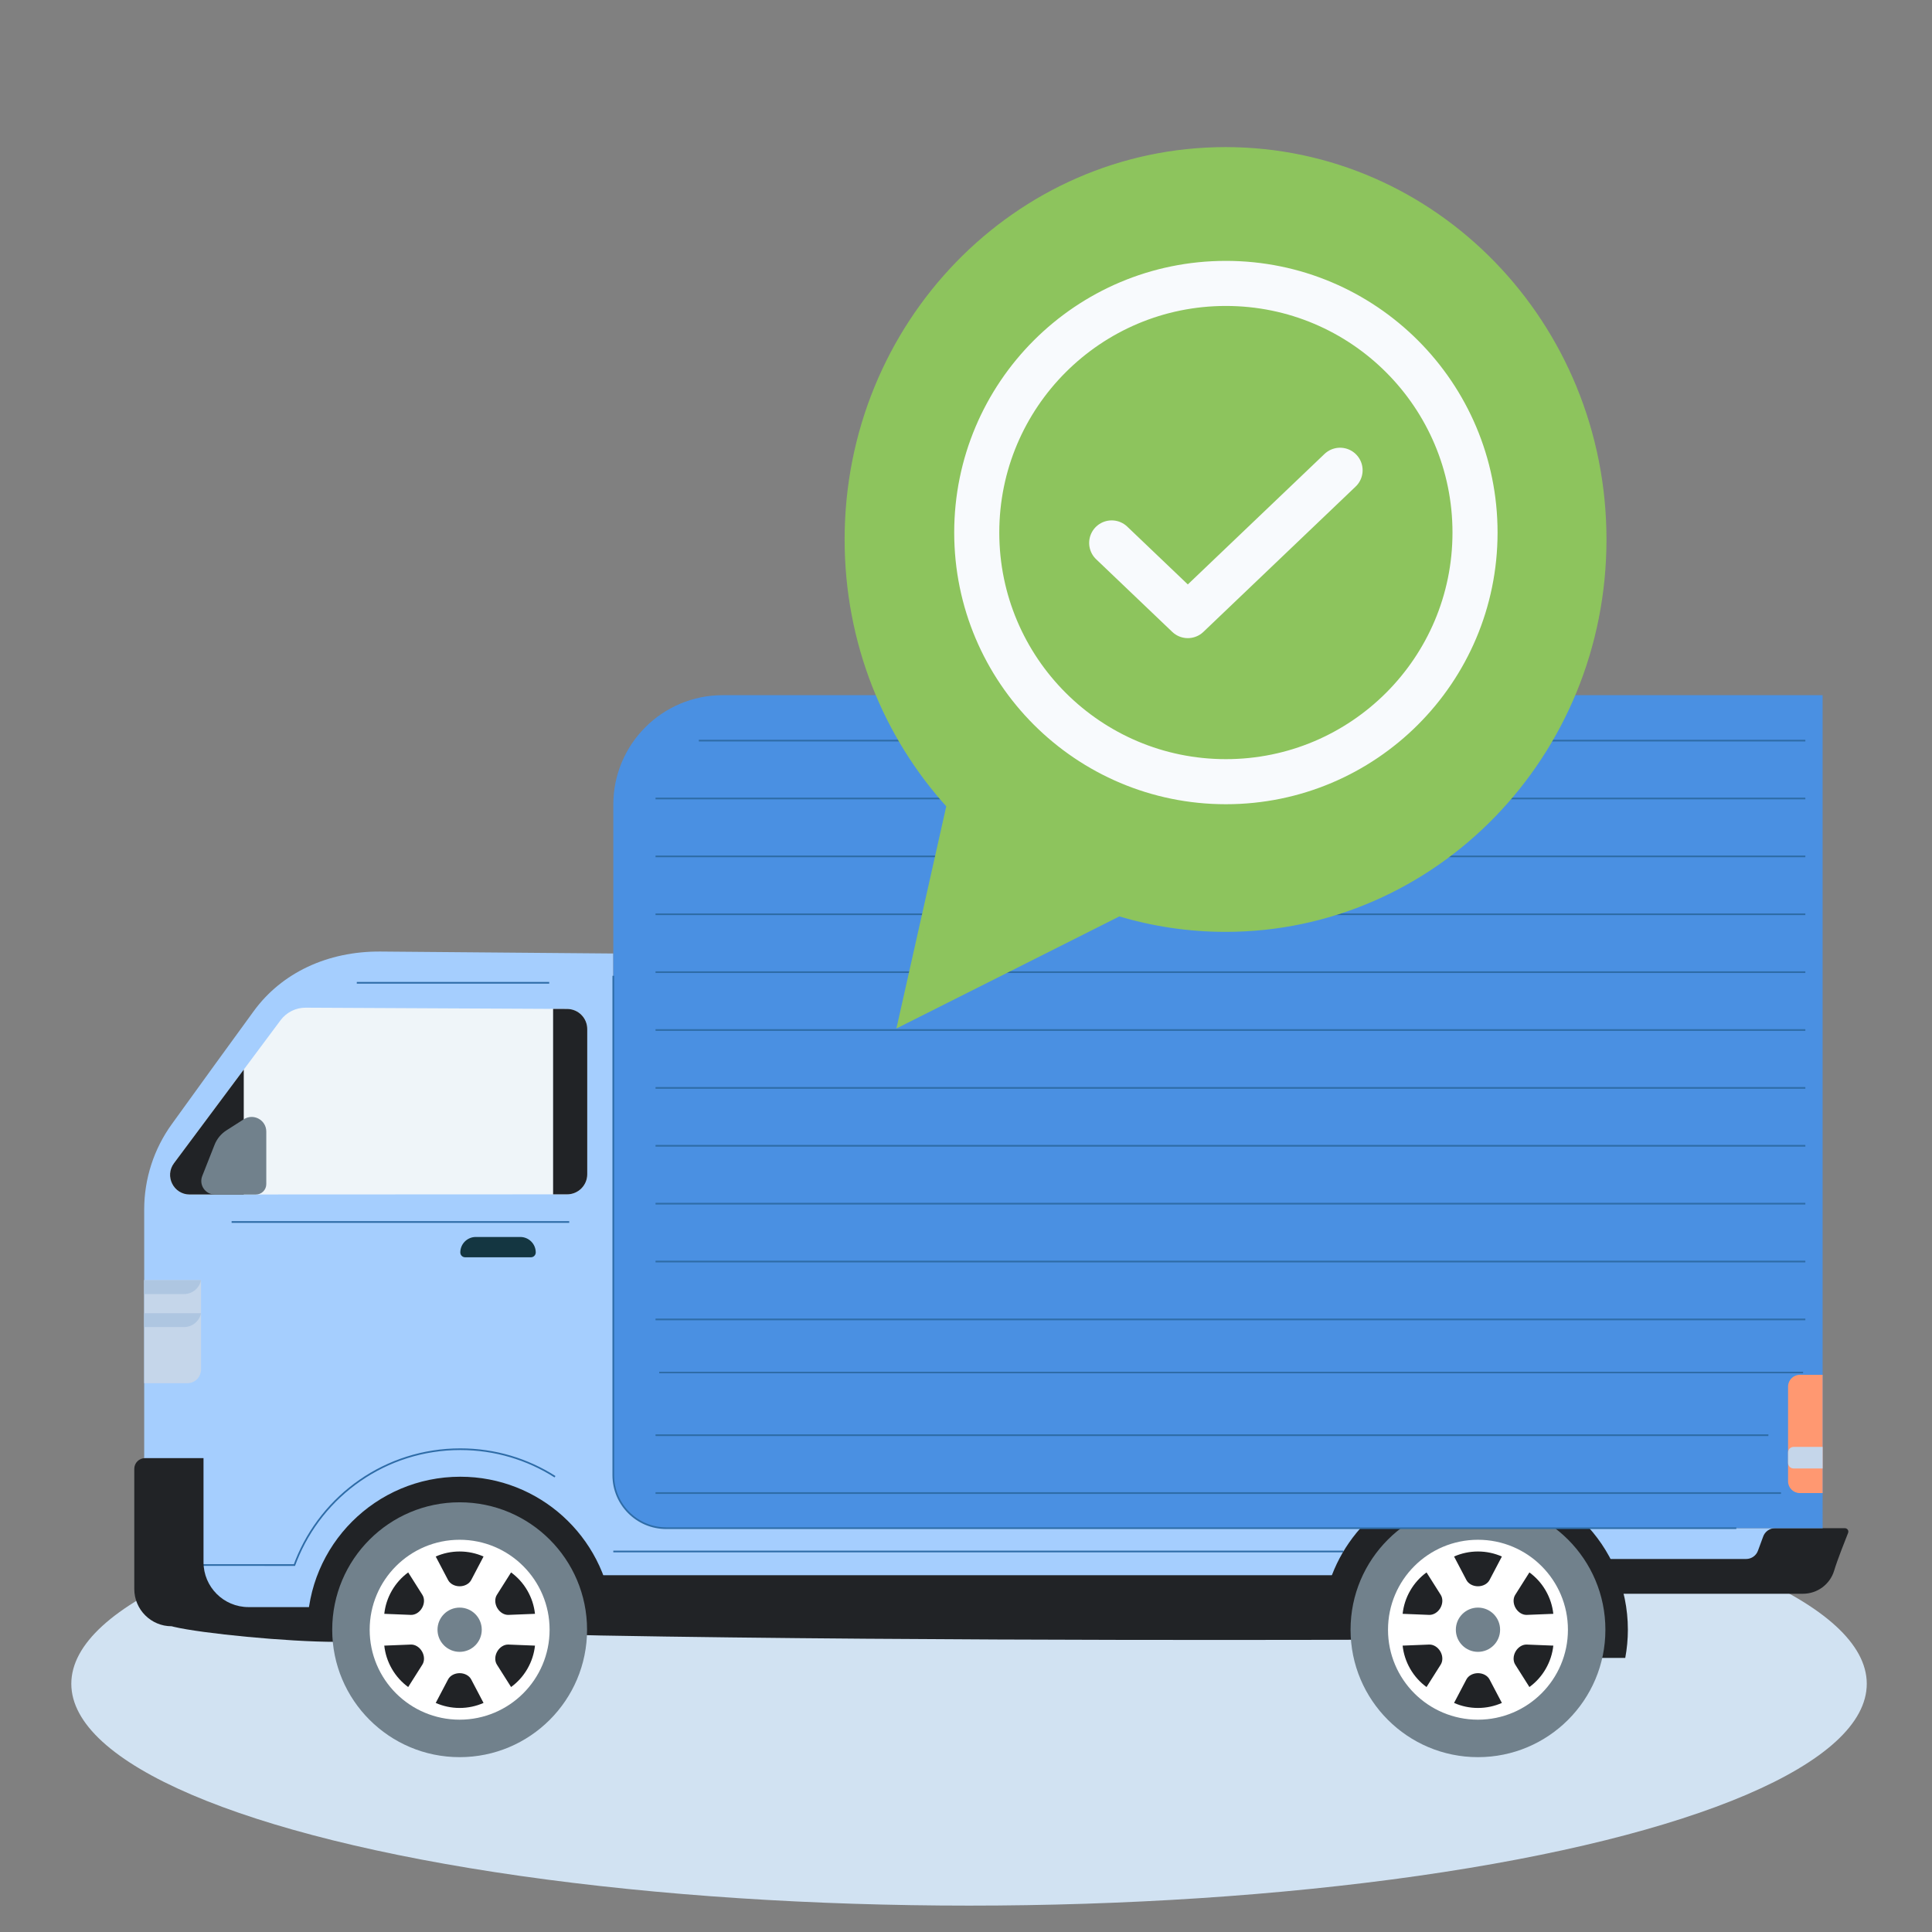 <?xml version="1.0" encoding="UTF-8"?><svg id="b" xmlns="http://www.w3.org/2000/svg" width="300" height="300" viewBox="0 0 300 300"><rect x="0" y="0" width="300" height="300" fill="#808080" stroke="none"/><ellipse cx="150.472" cy="261.457" rx="139.399" ry="34.446" fill="#d1e2f2"/><g id="c"><g><path d="M246.165,246.363h36.851v-9.068H111.922c-9.218,0-16.689-7.471-16.689-16.688v-72.547l-36.184-.305c-8.197-.046-15.309,3.299-19.644,9.244-3.77,5.171-8.355,11.489-12.746,17.582-2.776,3.852-4.268,8.48-4.268,13.228v62.711c.96,.856,2.124,1.49,3.371,1.771,4.556,1.029,18.108,2.336,25.734,2.336,1.724,0,5.794,.442,11.842,.963v-4.079H246.165v-5.147Z" fill="#a5cefe"/><path d="M234.238,244.6H75.837v8.677c5.164,.309,11.022,.566,17.484,.683,52.401,.946,121.292,.646,121.292,.646l19.625-2.402v-7.604Z" fill="#212326"/><path d="M91.187,159.796c0-1.719-1.388-3.116-3.106-3.126l-40.614-.198c-1.534-.007-2.981,.716-3.899,1.946l-16.552,22.204c-1.496,2.008-.063,4.861,2.441,4.86l58.604-.026c1.727,0,3.126-1.399,3.126-3.126v-22.534Z" fill="#eff5f9"/><path d="M37.851,166.087l-10.835,14.535c-1.496,2.008-.062,4.862,2.441,4.861l8.394-.004v-19.392Z" fill="#212326"/><path d="M88.081,156.67l-2.195-.01v28.797h2.175c1.727-.001,3.127-1.4,3.127-3.127v-22.534c0-1.719-1.388-3.115-3.106-3.126" fill="#212326"/><path d="M231.45,242.077v-2.547h-6.046v3.501l-13.504-1.674c-1.699-.221-3.33,.65-4.157,2.15-.729,1.32-1.583,2.65-4.539,2.65H77.545v2.211H214.622l28.355-.891h36.988c2.227,0,4.196-1.456,4.84-3.587,.526-1.746,1.685-4.636,2.168-5.864,.138-.352-.122-.73-.498-.73h-10.841c-.841,0-1.591,.536-1.863,1.333l-.783,2.125c-.27,.791-1.014,1.324-1.85,1.324h-39.689Z" fill="#212326"/><line x1="95.234" y1="240.914" x2="208.602" y2="240.914" fill="none" stroke="#2e6ca7" stroke-miterlimit="10" stroke-width=".26"/><path d="M86.181,229.305c-4.249-2.705-9.293-4.273-14.705-4.273-11.57,0-21.462,7.166-25.492,17.299-.091,.228-.263,.687-.263,.687H28.047" fill="none" stroke="#2e6ca7" stroke-miterlimit="10" stroke-width=".26"/><path d="M60.217,250.564l-5.888,1.743-4.727-2.757h-11.017c-3.857,0-6.984-3.128-6.984-6.985v-16.145h-9.087c-.919,0-1.663,.744-1.663,1.663v18.645c0,3.201,2.595,5.796,5.796,5.796h.023c.099,.031,.2,.059,.3,.083,4.335,1.03,17.604,2.339,25.237,2.339h15.045v-4.381h-7.036Z" fill="#212326"/><path d="M222.644,257.148v-10.785h-16.424c2.893-9.858,12.004-17.058,22.798-17.058,13.12,0,23.757,10.636,23.757,23.757,0,1.481-.142,2.95-.406,4.376h-13.53l.002-.291h-16.198Z" fill="#212326"/><path d="M209.713,253.063c0-10.928,8.859-19.787,19.786-19.787s19.786,8.859,19.786,19.787-8.859,19.787-19.786,19.787-19.786-8.859-19.786-19.787" fill="#71818c"/><path d="M217.35,253.063c0-6.71,5.439-12.148,12.147-12.148s12.15,5.439,12.15,12.148-5.44,12.147-12.15,12.147-12.147-5.438-12.147-12.147" fill="#fff"/><path d="M226.062,253.063c0-1.898,1.538-3.436,3.436-3.436s3.437,1.538,3.437,3.436-1.539,3.436-3.437,3.436-3.436-1.538-3.436-3.436" fill="#71818c"/><path d="M217.35,253.063c0-6.71,5.439-12.148,12.147-12.148s12.15,5.439,12.15,12.148-5.44,12.147-12.15,12.147-12.147-5.438-12.147-12.147Z" fill="none" stroke="#fff" stroke-miterlimit="10" stroke-width="3.641"/><path d="M235.34,256.436c-.387,.67-.414,1.475-.058,2.039l2.204,3.486c1.003-.731,1.873-1.678,2.533-2.824,.661-1.144,1.046-2.371,1.18-3.605l-4.121-.165c-.667-.027-1.35,.399-1.737,1.069" fill="#212326"/><path d="M223.657,249.69c-.387,.67-1.071,1.096-1.737,1.069l-4.121-.165c.134-1.234,.519-2.461,1.179-3.605,.66-1.145,1.531-2.092,2.533-2.825l2.205,3.487c.355,.563,.329,1.369-.058,2.039" fill="#212326"/><path d="M235.34,249.69c.387,.67,1.07,1.096,1.737,1.069l4.121-.165c-.134-1.234-.519-2.461-1.18-3.605-.659-1.145-1.53-2.092-2.533-2.825l-2.204,3.487c-.356,.563-.329,1.369,.058,2.039" fill="#212326"/><path d="M223.657,256.436c.387,.67,.413,1.475,.058,2.039l-2.205,3.486c-1.002-.731-1.872-1.678-2.533-2.824-.66-1.144-1.045-2.371-1.179-3.605l4.121-.165c.666-.027,1.35,.399,1.737,1.069" fill="#212326"/><path d="M229.498,246.317c.774,0,1.483-.379,1.794-.969l1.919-3.652c-1.137-.502-2.391-.782-3.713-.782s-2.576,.28-3.712,.782l1.918,3.652c.311,.59,1.02,.969,1.794,.969" fill="#212326"/><path d="M229.498,259.809c.774,0,1.483,.379,1.794,.969l1.919,3.652c-1.137,.501-2.391,.781-3.713,.781s-2.576-.28-3.712-.781l1.918-3.652c.311-.59,1.02-.969,1.794-.969" fill="#212326"/><path d="M54.107,250.53h40.991c-1.264-11.93-11.356-21.225-23.621-21.225-13.121,0-23.757,10.636-23.757,23.757,0,.317,.009,.631,.022,.945h6.366v-3.478Z" fill="#212326"/><path d="M51.586,253.063c0-10.928,8.859-19.787,19.787-19.787s19.786,8.859,19.786,19.787-8.859,19.787-19.786,19.787-19.787-8.859-19.787-19.787" fill="#71818c"/><path d="M59.223,253.063c0-6.71,5.439-12.148,12.148-12.148s12.15,5.439,12.15,12.148-5.44,12.147-12.15,12.147-12.148-5.438-12.148-12.147" fill="#fff"/><path d="M67.936,253.063c0-1.898,1.538-3.436,3.436-3.436s3.436,1.538,3.436,3.436-1.538,3.436-3.436,3.436-3.436-1.538-3.436-3.436" fill="#71818c"/><path d="M59.223,253.063c0-6.71,5.439-12.148,12.148-12.148s12.15,5.439,12.15,12.148-5.44,12.147-12.15,12.147-12.148-5.438-12.148-12.147Z" fill="none" stroke="#fff" stroke-miterlimit="10" stroke-width="3.641"/><path d="M77.214,256.436c-.387,.67-.414,1.475-.059,2.039l2.205,3.486c1.003-.731,1.872-1.678,2.533-2.824,.661-1.144,1.046-2.371,1.18-3.605l-4.122-.165c-.666-.027-1.349,.399-1.736,1.069" fill="#212326"/><path d="M65.53,249.69c-.387,.67-1.07,1.096-1.736,1.069l-4.122-.165c.134-1.234,.519-2.461,1.18-3.605,.66-1.145,1.53-2.092,2.533-2.825l2.205,3.487c.355,.563,.328,1.369-.059,2.039" fill="#212326"/><path d="M77.214,249.69c.387,.67,1.07,1.096,1.736,1.069l4.122-.165c-.134-1.234-.519-2.461-1.18-3.605-.66-1.145-1.53-2.092-2.533-2.825l-2.205,3.487c-.355,.563-.328,1.369,.059,2.039" fill="#212326"/><path d="M65.53,256.436c.387,.67,.414,1.475,.059,2.039l-2.205,3.486c-1.003-.731-1.872-1.678-2.533-2.824-.661-1.144-1.046-2.371-1.18-3.605l4.122-.165c.666-.027,1.349,.399,1.736,1.069" fill="#212326"/><path d="M71.372,246.317c.774,0,1.483-.379,1.794-.969l1.918-3.652c-1.136-.502-2.391-.782-3.712-.782s-2.576,.28-3.713,.782l1.919,3.652c.311,.59,1.02,.969,1.794,.969" fill="#212326"/><path d="M71.372,259.809c.774,0,1.483,.379,1.794,.969l1.918,3.652c-1.136,.501-2.391,.781-3.712,.781s-2.576-.28-3.713-.781l1.919-3.652c.311-.59,1.02-.969,1.794-.969" fill="#212326"/><path d="M31.218,198.784h-8.828v16h6.725c.991,0,1.847-.698,2.045-1.669l.058-.28v-14.051Z" fill="#c5d6ea"/><path d="M31.218,203.909h-8.828v2.157h6.185c1.282,0,2.386-.902,2.643-2.157" fill="#aec6e1"/><path d="M31.218,198.784h-8.828v2.156h6.185c1.282,0,2.386-.901,2.643-2.156" fill="#aec6e1"/><path d="M82.441,195.231h-10.216c-.414,0-.749-.335-.749-.749,0-1.328,1.077-2.405,2.405-2.405h6.905c1.328,0,2.405,1.077,2.405,2.405,0,.414-.336,.749-.749,.749" fill="#143641"/><line x1="85.282" y1="152.608" x2="55.403" y2="152.608" fill="none" stroke="#2e6ca7" stroke-miterlimit="10" stroke-width=".26"/><path d="M37.86,173.797l-2.693,1.72c-.839,.536-1.487,1.322-1.851,2.248l-1.911,4.845c-.544,1.38,.474,2.875,1.958,2.875h6.37c.892,0,1.616-.722,1.616-1.615v-8.16c0-1.793-1.98-2.877-3.49-1.913" fill="#71818c"/><line x1="35.964" y1="189.751" x2="88.389" y2="189.751" fill="none" stroke="#2e6ca7" stroke-miterlimit="10" stroke-width=".262"/><path d="M283.016,107.945H112.223c-9.383,0-16.989,7.607-16.989,16.991v104.14c0,4.539,3.68,8.219,8.219,8.219h179.563V107.945Z" fill="#4a90e2"/><path d="M95.234,151.519v77.558c0,4.539,3.68,8.218,8.22,8.218h166.157" fill="none" stroke="#2e6ca7" stroke-miterlimit="10" stroke-width=".262"/><path d="M279.474,231.843h3.543v-18.359h-3.543c-1.008,0-1.824,.817-1.824,1.824v14.711c0,1.007,.816,1.824,1.824,1.824" fill="#ff9871"/><path d="M283.016,228.024v-3.35h-4.506c-.475,0-.859,.385-.859,.86v1.63c0,.475,.385,.859,.859,.859h4.506Z" fill="#c5d6ea"/><line x1="101.791" y1="231.843" x2="276.555" y2="231.843" fill="none" stroke="#2e6ca7" stroke-miterlimit="10" stroke-width=".262"/><line x1="101.791" y1="222.856" x2="274.595" y2="222.856" fill="none" stroke="#2e6ca7" stroke-miterlimit="10" stroke-width=".262"/><line x1="102.362" y1="213.124" x2="279.98" y2="213.124" fill="none" stroke="#2e6ca7" stroke-miterlimit="10" stroke-width=".243"/><line x1="101.791" y1="204.88" x2="280.333" y2="204.88" fill="none" stroke="#2e6ca7" stroke-miterlimit="10" stroke-width=".262"/><line x1="101.791" y1="195.892" x2="280.333" y2="195.892" fill="none" stroke="#2e6ca7" stroke-miterlimit="10" stroke-width=".262"/><line x1="101.791" y1="186.905" x2="280.333" y2="186.905" fill="none" stroke="#2e6ca7" stroke-miterlimit="10" stroke-width=".262"/><line x1="101.791" y1="177.917" x2="280.333" y2="177.917" fill="none" stroke="#2e6ca7" stroke-miterlimit="10" stroke-width=".262"/><line x1="101.791" y1="168.929" x2="280.333" y2="168.929" fill="none" stroke="#2e6ca7" stroke-miterlimit="10" stroke-width=".262"/><line x1="101.791" y1="159.941" x2="280.333" y2="159.941" fill="none" stroke="#2e6ca7" stroke-miterlimit="10" stroke-width=".262"/><line x1="101.791" y1="150.954" x2="280.333" y2="150.954" fill="none" stroke="#2e6ca7" stroke-miterlimit="10" stroke-width=".262"/><line x1="101.791" y1="141.966" x2="280.333" y2="141.966" fill="none" stroke="#2e6ca7" stroke-miterlimit="10" stroke-width=".262"/><line x1="101.791" y1="132.979" x2="280.333" y2="132.979" fill="none" stroke="#2e6ca7" stroke-miterlimit="10" stroke-width=".262"/><line x1="101.791" y1="123.99" x2="280.333" y2="123.99" fill="none" stroke="#2e6ca7" stroke-miterlimit="10" stroke-width=".262"/><line x1="108.514" y1="115.003" x2="280.333" y2="115.003" fill="none" stroke="#2e6ca7" stroke-miterlimit="10" stroke-width=".262"/></g></g><g id="d"><g><path d="M147.478,125.061l-7.565,33.721,33.858-17.017c5.245,1.583,10.793,2.435,16.531,2.435,32.393,0,58.652-27.057,58.652-60.43s-26.259-60.429-58.652-60.429-58.65,27.056-58.65,60.429c0,15.967,6.01,30.49,15.826,41.291" fill="#8dc45d" stroke="#8dc45d" stroke-miterlimit="10"/><g id="e"><path d="M190.355,121.38c21.366,0,38.686-17.32,38.686-38.686s-17.32-38.686-38.686-38.686-38.686,17.32-38.686,38.686,17.32,38.686,38.686,38.686Z" fill="none" stroke="#f8fafd" stroke-linecap="round" stroke-linejoin="round" stroke-width="7"/><path d="M208.086,73.022l-23.642,22.567-11.821-11.283" fill="none" stroke="#f8fafd" stroke-linecap="round" stroke-linejoin="round" stroke-width="7"/></g></g></g></svg>